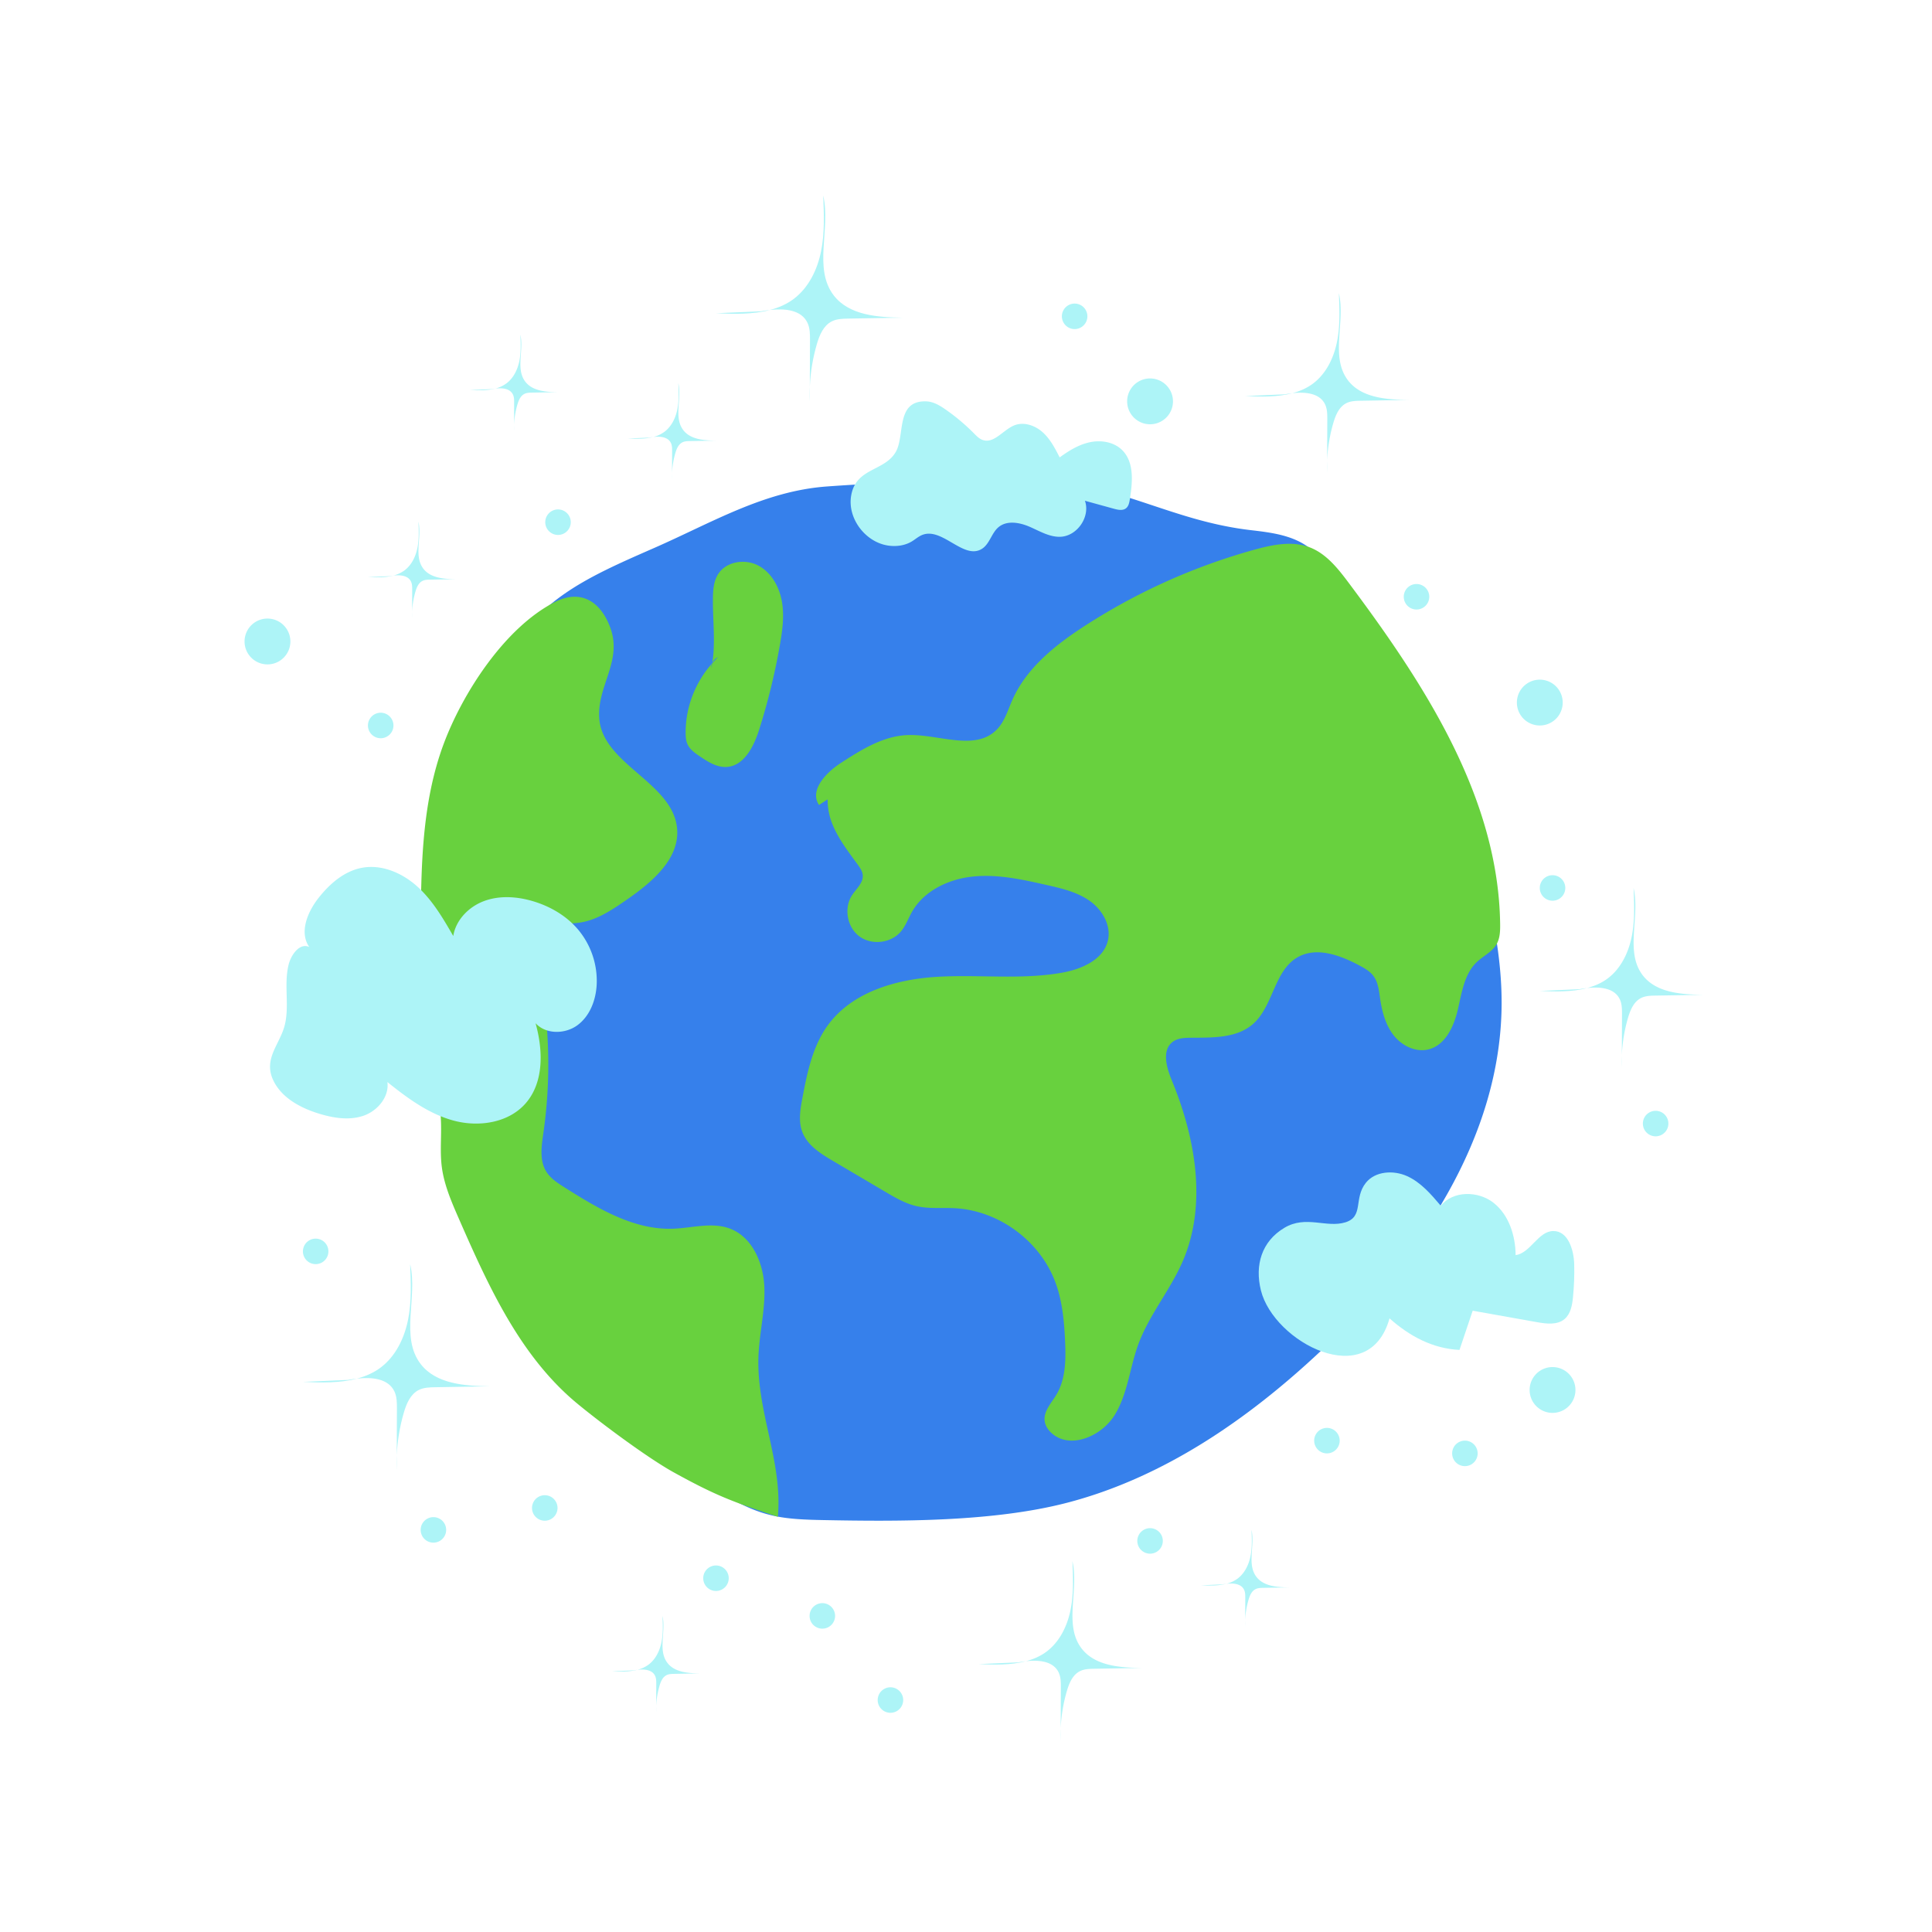 <?xml version="1.0" encoding="UTF-8"?>
<svg data-bbox="25.316 20.238 151.03 160.006" viewBox="0 0 200 200" height="200" width="200" xmlns="http://www.w3.org/2000/svg" data-type="color">
    <g>
        <path d="M85.594 50.36c4.201-.307 10.011-.564 14.209-.897 14.209-1.129 19.633 4.259 29.75 5.426 2.045.236 4.189.518 5.855 1.726 1.348.978 2.231 2.454 3.076 3.889l8.805 14.946c1.41 2.393 2.825 4.797 3.877 7.367.9 2.2 1.526 4.502 2.107 6.807 1.177 4.67 2.187 9.43 2.174 14.246-.039 13.938-8.62 26.512-18.786 36.047-7.495 7.03-16.245 13.056-26.19 15.646-7.654 1.993-17.419 1.949-25.326 1.794-3.769-.074-5.968-.268-9.263-2.097-2.533-1.406-4.459-3.705-6.901-5.264-2.283-1.458-5.001-2.26-6.985-4.104-1.742-1.618-2.732-3.869-3.64-6.066a225.56 225.56 0 0 1-5.109-13.569c-2.524-7.416-4.67-15.003-5.562-22.786-1.291-11.257.055-23.019 4.103-33.622 2.854-7.478 8.922-10.047 15.954-13.133 5.949-2.608 11.351-5.881 17.852-6.356z" fill="#3680EB" data-color="1"/>
        <path d="M139.628 60.351c-1.114-1.488-2.33-3.04-4.068-3.698-1.82-.688-3.854-.261-5.729.258a63.62 63.62 0 0 0-17.492 7.852c-3.057 1.974-6.058 4.354-7.534 7.68-.477 1.076-.807 2.267-1.638 3.102-2.253 2.263-6.038.424-9.229.55-2.522.099-4.777 1.516-6.896 2.888-1.536.995-3.278 2.828-2.258 4.347l.894-.582a6.533 6.533 0 0 0 .392 2.302c.597 1.647 1.702 3.051 2.732 4.468.234.322.473.667.51 1.063.075.8-.658 1.408-1.101 2.078-.878 1.33-.529 3.32.75 4.272 1.279.951 3.286.714 4.307-.51.501-.6.76-1.36 1.148-2.038 1.265-2.211 3.847-3.408 6.383-3.651 2.536-.244 5.072.323 7.557.885 1.555.352 3.156.724 4.456 1.646 1.301.922 2.24 2.544 1.879 4.097-.467 2.009-2.749 2.98-4.781 3.338-4.223.743-8.56.17-12.84.419-4.28.248-8.86 1.556-11.378 5.026-1.573 2.168-2.131 4.888-2.627 7.519-.219 1.164-.429 2.398-.014 3.507.522 1.394 1.893 2.253 3.176 3.01l5.403 3.187c1.033.609 2.088 1.227 3.257 1.494 1.288.294 2.631.143 3.95.213 4.556.241 8.828 3.384 10.414 7.661.729 1.966.92 4.088 1.01 6.183.08 1.872.058 3.857-.907 5.463-.525.874-1.346 1.722-1.209 2.733.065.482.353.913.714 1.239 1.915 1.732 5.166.339 6.524-1.857s1.563-4.897 2.452-7.321c1.124-3.065 3.318-5.628 4.609-8.627 2.545-5.907 1.298-12.798-1.153-18.745-.544-1.319-1.034-3.1.109-3.953.511-.381 1.194-.417 1.832-.422 2.257-.018 4.762.071 6.464-1.41 2.119-1.844 2.182-5.495 4.609-6.909 1.966-1.146 4.458-.218 6.462.86.514.276 1.038.575 1.392 1.038.498.65.585 1.512.703 2.322.199 1.367.557 2.76 1.41 3.847s2.3 1.8 3.637 1.45c1.733-.453 2.601-2.379 3.008-4.123.407-1.744.664-3.677 1.963-4.91.666-.632 1.573-1.038 2.036-1.832.365-.625.388-1.386.378-2.11-.179-13.094-7.818-24.811-15.666-35.299z" fill="#68D13E" data-color="2"/>
        <path d="M78.516 140.411c.09-2.444.73-4.861.604-7.303-.127-2.442-1.282-5.081-3.582-5.932-1.847-.683-3.888-.053-5.857.02-4.074.149-7.799-2.105-11.243-4.279-.71-.448-1.445-.921-1.887-1.634-.721-1.162-.495-2.647-.3-3.999a49.8 49.8 0 0 0-.118-14.967c-.381-2.376-.547-5.516 1.683-6.441.695-.288 1.476-.26 2.22-.371 1.763-.263 3.298-1.301 4.764-2.312 2.639-1.819 5.59-4.262 5.291-7.446-.446-4.759-7.73-6.624-8.058-11.393-.234-3.393 2.453-5.928 1.12-9.446-1.027-2.711-3.083-3.929-5.73-2.577-5.181 2.647-9.541 9.435-11.495 14.681-2.291 6.15-2.346 12.869-2.373 19.429-.019 4.527-.034 9.098.93 13.522.409 1.879.995 3.732 1.137 5.65.127 1.714-.105 3.446.109 5.151.236 1.877 1.003 3.641 1.762 5.375 3.063 6.996 6.341 14.244 12.227 19.127 2.389 1.981 7.3 5.645 10.018 7.148 4.352 2.407 6.163 3.071 10.785 4.606.517-5.731-2.219-10.858-2.007-16.609z" fill="#68D13E" data-color="2"/>
        <path d="M78.488 58.541c-1.374-.723-3.312-.423-4.144.888-.53.836-.546 1.886-.545 2.876.001 2.016.271 4.321-.067 6.32.112-.247.314-.468.603-.593-.215.202-.414.42-.611.639-.027.154-.049.311-.084.461a.91.91 0 0 1 .064-.441c-1.751 1.966-2.757 4.588-2.726 7.223.004.38.031.77.186 1.117.244.55.766.915 1.263 1.253.846.574 1.776 1.172 2.796 1.111 1.796-.108 2.794-2.088 3.345-3.801a67.103 67.103 0 0 0 2.136-8.662c.275-1.528.504-3.097.244-4.628-.26-1.531-1.086-3.04-2.46-3.763z" fill="#68D13E" data-color="2"/>
        <path d="M73.732 68.625l-.028.067.019-.02.009-.047z" fill="#68D13E" data-color="2"/>
        <path d="M103.365 54.573c.863-.725 2.171-.494 3.206-.049 1.035.445 2.055 1.078 3.182 1.044 1.754-.053 3.141-2.075 2.558-3.73l3.007.829c.42.116.915.218 1.254-.056.262-.211.333-.574.386-.907.287-1.78.481-3.87-.811-5.129-.845-.824-2.151-1.039-3.307-.799-1.156.241-2.189.878-3.143 1.574-.48-.939-.977-1.901-1.762-2.605s-1.935-1.103-2.917-.719c-1.168.457-2.105 1.932-3.29 1.52-.362-.126-.638-.414-.908-.687a21.031 21.031 0 0 0-2.93-2.464c-.603-.42-1.267-.821-2.002-.846-3.214-.11-2.169 3.565-3.171 5.257-1.193 2.014-4.113 1.602-4.606 4.504-.401 2.36 1.476 4.827 3.845 5.169.827.119 1.704.005 2.422-.423.379-.226.711-.535 1.124-.691 2.067-.783 4.268 2.625 6.142 1.453.806-.503.992-1.633 1.721-2.245z" fill="#ADF4F7" data-color="3"/>
        <path d="M55.089 93.268c-1.62-.469-3.393-.579-4.974.007-1.582.586-2.927 1.954-3.194 3.619-1.055-1.824-2.134-3.68-3.693-5.097s-3.703-2.354-5.773-1.961c-1.811.344-3.304 1.637-4.45 3.081-1.159 1.46-2.053 3.58-.993 5.113-.983-.454-1.883.797-2.138 1.849-.499 2.059.096 4.168-.382 6.184-.47 1.981-2.216 3.476-1.251 5.663.838 1.899 2.867 2.982 4.856 3.58 1.476.444 3.086.694 4.542.19 1.456-.505 2.671-1.957 2.464-3.484 2.086 1.675 4.302 3.312 6.886 4 2.585.688 5.639.232 7.408-1.775 1.927-2.186 1.829-5.507 1.045-8.315 1.072 1.176 3.073 1.146 4.35.196s1.893-2.588 1.976-4.177a8.274 8.274 0 0 0-1.94-5.731c-1.222-1.436-2.927-2.418-4.739-2.942z" fill="#ADF4F7" data-color="3"/>
        <path d="M152.452 135.684l6.671 1.188c.968.172 2.079.31 2.834-.32.634-.529.794-1.425.876-2.247.113-1.136.157-2.279.129-3.421-.036-1.508-.643-3.454-2.152-3.449-1.587.005-2.344 2.262-3.913 2.498-.018-2.026-.692-4.159-2.281-5.415s-4.2-1.28-5.467.301c-1.006-1.19-2.059-2.418-3.478-3.063-1.418-.645-3.313-.528-4.282.692-1.281 1.613-.187 3.486-2.11 4.085-1.969.613-4.093-.765-6.325.573-2.359 1.413-3.07 3.867-2.427 6.467 1.327 5.37 11.173 10.59 13.315 2.904 2.055 1.826 4.435 3.127 7.243 3.266l1.367-4.059z" fill="#ADF4F7" data-color="3"/>
        <path d="M53.101 40.845c.123.258.124.555.123.841l-.009 2.275a8.808 8.808 0 0 1 .345-2.082c.127-.434.321-.897.725-1.101.245-.124.531-.131.805-.135l2.675-.045c-1.226-.013-2.629-.11-3.38-1.08-1.019-1.317-.141-3.251-.517-4.873.038.908.076 1.826-.103 2.717s-.6 1.765-1.323 2.315a3.285 3.285 0 0 1-1.167.546c.732-.082 1.526-.007 1.826.622z" fill="#ADF4F7" data-color="3"/>
        <path d="M51.275 40.222c-.146.016-.29.037-.427.062l-2.203.096c.874.043 1.799.063 2.63-.158z" fill="#ADF4F7" data-color="3"/>
        <path d="M53.216 43.961c-.01.238-.012.476-.003.714l.003-.714z" fill="#ADF4F7" data-color="3"/>
        <path d="M69.568 48.975c-.01.238-.012.476-.003.714l.003-.714z" fill="#ADF4F7" data-color="3"/>
        <path d="M69.454 45.86c.123.258.124.555.123.841l-.009 2.275a8.808 8.808 0 0 1 .345-2.082c.127-.434.321-.897.725-1.101.245-.124.531-.131.805-.135l2.675-.045c-1.226-.013-2.629-.11-3.38-1.08-1.019-1.317-.141-3.251-.517-4.873.038.908.076 1.826-.103 2.716-.179.891-.6 1.765-1.323 2.315a3.285 3.285 0 0 1-1.167.546c.732-.082 1.526-.006 1.826.623z" fill="#ADF4F7" data-color="3"/>
        <path d="M67.628 45.237c-.146.016-.29.036-.427.062l-2.203.096c.873.043 1.798.063 2.63-.158z" fill="#ADF4F7" data-color="3"/>
        <path d="M42.662 63.32c-.01.238-.012.476-.003.714l.003-.714z" fill="#ADF4F7" data-color="3"/>
        <path d="M40.721 59.583c-.146.016-.29.036-.427.062l-2.203.096c.873.042 1.798.063 2.63-.158z" fill="#ADF4F7" data-color="3"/>
        <path d="M42.547 60.205c.123.258.124.555.123.841l-.009 2.275a8.808 8.808 0 0 1 .345-2.082c.127-.434.321-.897.725-1.101.245-.124.531-.131.805-.135l2.675-.045c-1.226-.013-2.629-.11-3.38-1.08-1.019-1.317-.141-3.251-.517-4.873.038.908.076 1.826-.103 2.716-.179.891-.6 1.765-1.323 2.315a3.285 3.285 0 0 1-1.167.546c.732-.081 1.526-.006 1.826.623z" fill="#ADF4F7" data-color="3"/>
        <path d="M67.927 176.594c-.01.238-.012.476-.003.714l.003-.714z" fill="#ADF4F7" data-color="3"/>
        <path d="M69.097 172.151c-1.019-1.317-.141-3.251-.517-4.873.038.908.076 1.826-.103 2.717s-.6 1.765-1.323 2.315a3.285 3.285 0 0 1-1.167.546c.732-.082 1.526-.007 1.826.623.123.258.124.555.123.841l-.009 2.275a8.808 8.808 0 0 1 .345-2.082c.127-.434.321-.897.725-1.101.245-.124.531-.131.805-.135l2.675-.045c-1.226-.015-2.629-.111-3.38-1.081z" fill="#ADF4F7" data-color="3"/>
        <path d="M63.356 173.014c.874.042 1.799.062 2.63-.159-.146.016-.29.037-.427.062l-2.203.097z" fill="#ADF4F7" data-color="3"/>
        <path d="M130.072 163.247c-1.019-1.317-.141-3.251-.517-4.873.038.908.076 1.826-.103 2.717s-.6 1.765-1.323 2.315a3.285 3.285 0 0 1-1.167.546c.732-.082 1.526-.007 1.826.623.123.258.124.555.123.841l-.009 2.275a8.808 8.808 0 0 1 .345-2.082c.127-.434.321-.897.725-1.101.245-.124.531-.131.805-.135l2.675-.045c-1.227-.015-2.63-.111-3.38-1.081z" fill="#ADF4F7" data-color="3"/>
        <path d="M128.902 167.69c-.01.238-.012.476-.003.714l.003-.714z" fill="#ADF4F7" data-color="3"/>
        <path d="M124.33 164.11c.874.042 1.799.062 2.63-.159-.146.016-.29.037-.427.062l-2.203.097z" fill="#ADF4F7" data-color="3"/>
        <path d="M111.976 170.661c-1.893-2.446-.262-6.041-.961-9.054.071 1.687.141 3.393-.192 5.047s-1.115 3.279-2.459 4.301c-.652.495-1.39.808-2.168 1.015 1.36-.152 2.836-.012 3.393 1.157.229.479.231 1.031.229 1.562l-.016 4.226a16.36 16.36 0 0 1 .641-3.868c.236-.807.596-1.667 1.347-2.046.456-.23.986-.243 1.496-.252l4.97-.084c-2.279-.022-4.886-.201-6.28-2.004z" fill="#ADF4F7" data-color="3"/>
        <path d="M101.309 172.266c1.624.078 3.343.116 4.887-.295-.271.03-.539.068-.793.116l-4.094.179z" fill="#ADF4F7" data-color="3"/>
        <path d="M109.802 178.917c-.02.442-.022.885-.005 1.327l.005-1.327z" fill="#ADF4F7" data-color="3"/>
        <path d="M133.778 40.705c-.271.03-.539.068-.793.116l-4.094.179c1.623.078 3.342.116 4.887-.295z" fill="#ADF4F7" data-color="3"/>
        <path d="M137.384 47.651c-.02.442-.022.885-.005 1.327l.005-1.327z" fill="#ADF4F7" data-color="3"/>
        <path d="M137.172 41.862c.229.479.231 1.031.229 1.562l-.016 4.226a16.36 16.36 0 0 1 .641-3.868c.236-.807.596-1.667 1.347-2.046.456-.23.986-.243 1.496-.252l4.97-.084c-2.279-.025-4.885-.204-6.28-2.006-1.893-2.446-.262-6.041-.961-9.054.071 1.687.141 3.393-.192 5.047-.333 1.655-1.115 3.279-2.459 4.301-.652.495-1.39.808-2.168 1.015 1.36-.15 2.835-.01 3.393 1.159z" fill="#ADF4F7" data-color="3"/>
        <path d="M176.346 102.981c-2.279-.025-4.885-.204-6.28-2.006-1.893-2.446-.262-6.041-.961-9.054.071 1.687.141 3.393-.192 5.047s-1.115 3.279-2.459 4.301c-.652.495-1.39.808-2.168 1.015 1.36-.152 2.836-.012 3.393 1.157.228.479.231 1.031.229 1.562l-.016 4.226a16.36 16.36 0 0 1 .641-3.868c.236-.807.596-1.667 1.347-2.046.456-.23.986-.243 1.496-.252 1.657-.026 3.313-.054 4.97-.082z" fill="#ADF4F7" data-color="3"/>
        <path d="M159.399 102.58c1.624.078 3.343.116 4.888-.295-.271.03-.539.068-.793.116l-4.095.179z" fill="#ADF4F7" data-color="3"/>
        <path d="M167.892 109.23c-.02.442-.022.885-.005 1.327l.005-1.327z" fill="#ADF4F7" data-color="3"/>
        <path d="M86.317 30.591c-2.164-2.797-.3-6.908-1.098-10.353.081 1.929.161 3.88-.22 5.772-.381 1.892-1.275 3.75-2.812 4.918-.746.566-1.589.924-2.479 1.161 1.556-.174 3.243-.014 3.88 1.323.261.548.264 1.179.262 1.786l-.018 4.833c.066-1.496.312-2.985.733-4.423.27-.923.682-1.906 1.54-2.339.521-.263 1.127-.278 1.711-.288l5.683-.096c-2.607-.028-5.588-.233-7.182-2.294z" fill="#ADF4F7" data-color="3"/>
        <path d="M83.831 40.031a18.742 18.742 0 0 0-.006 1.518l.006-1.518z" fill="#ADF4F7" data-color="3"/>
        <path d="M74.118 32.426c1.857.089 3.823.133 5.589-.337-.31.035-.617.078-.908.133l-4.681.204z" fill="#ADF4F7" data-color="3"/>
        <path d="M43.557 141.216c-2.164-2.797-.3-6.908-1.098-10.353.081 1.929.161 3.88-.22 5.772-.381 1.892-1.275 3.75-2.812 4.918-.746.566-1.589.924-2.479 1.161 1.556-.174 3.243-.014 3.88 1.323.261.548.264 1.179.262 1.786l-.018 4.833c.066-1.496.312-2.985.733-4.423.27-.923.682-1.906 1.54-2.339.521-.263 1.127-.278 1.711-.288l5.683-.096c-2.606-.028-5.587-.233-7.182-2.294z" fill="#ADF4F7" data-color="3"/>
        <path d="M41.071 150.656a18.742 18.742 0 0 0-.006 1.518l.006-1.518z" fill="#ADF4F7" data-color="3"/>
        <path d="M31.358 143.051c1.857.089 3.823.133 5.589-.337-.31.035-.617.078-.908.133l-4.681.204z" fill="#ADF4F7" data-color="3"/>
        <path d="M39.41 76.422a1.32 1.32 0 1 0 0-2.64 1.32 1.32 0 0 0 0 2.64z" fill="#ADF4F7" data-color="3"/>
        <path fill="#ADF4F7" d="M172.71 116.311a1.32 1.32 0 1 1-2.64 0 1.32 1.32 0 0 1 2.64 0z" data-color="3"/>
        <path fill="#ADF4F7" d="M46.187 158.374a1.32 1.32 0 1 1-2.64 0 1.32 1.32 0 0 1 2.64 0z" data-color="3"/>
        <path d="M56.446 54.005a1.32 1.32 0 1 0 2.638 0 1.32 1.32 0 0 0-2.638 0z" fill="#ADF4F7" data-color="3"/>
        <path fill="#ADF4F7" d="M75.438 163.377a1.32 1.32 0 1 1-2.64 0 1.32 1.32 0 0 1 2.64 0z" data-color="3"/>
        <path d="M137.364 147.815a1.32 1.32 0 1 0 0 2.64 1.32 1.32 0 0 0 0-2.64z" fill="#ADF4F7" data-color="3"/>
        <path fill="#ADF4F7" d="M86.448 167.278a1.32 1.32 0 1 1-2.64 0 1.32 1.32 0 0 1 2.64 0z" data-color="3"/>
        <path fill="#ADF4F7" d="M120.374 159.516a1.32 1.32 0 1 1-2.64 0 1.32 1.32 0 0 1 2.64 0z" data-color="3"/>
        <path d="M145.317 61.777a1.32 1.32 0 1 0 2.64 0 1.32 1.32 0 0 0-2.64 0z" fill="#ADF4F7" data-color="3"/>
        <path fill="#ADF4F7" d="M152.966 150.454a1.32 1.32 0 1 1-2.64 0 1.32 1.32 0 0 1 2.64 0z" data-color="3"/>
        <path d="M111.194 34.065a1.32 1.32 0 1 0 0-2.638 1.32 1.32 0 0 0 0 2.638z" fill="#ADF4F7" data-color="3"/>
        <path fill="#ADF4F7" d="M93.498 175.988a1.32 1.32 0 1 1-2.64 0 1.32 1.32 0 0 1 2.64 0z" data-color="3"/>
        <path fill="#ADF4F7" d="M162.038 91.921a1.32 1.32 0 1 1-2.64 0 1.32 1.32 0 0 1 2.64 0z" data-color="3"/>
        <path d="M33.997 129.543a1.319 1.319 0 1 0-2.638 0 1.319 1.319 0 0 0 2.638 0z" fill="#ADF4F7" data-color="3"/>
        <path d="M30.06 66.406a2.372 2.372 0 1 0-4.744 0 2.372 2.372 0 0 0 4.744 0z" fill="#ADF4F7" data-color="3"/>
        <path d="M159.399 75.102a2.372 2.372 0 1 0 0-4.744 2.372 2.372 0 0 0 0 4.744z" fill="#ADF4F7" data-color="3"/>
        <path fill="#ADF4F7" d="M163.09 143.89a2.372 2.372 0 1 1-4.744 0 2.372 2.372 0 0 1 4.744 0z" data-color="3"/>
        <path d="M119.054 39.177a2.372 2.372 0 1 0 0 4.744 2.372 2.372 0 0 0 0-4.744z" fill="#ADF4F7" data-color="3"/>
        <path d="M56.446 154.785a1.32 1.32 0 1 0 0 2.638 1.32 1.32 0 0 0 0-2.638z" fill="#ADF4F7" data-color="3"/>
    </g>
</svg>
